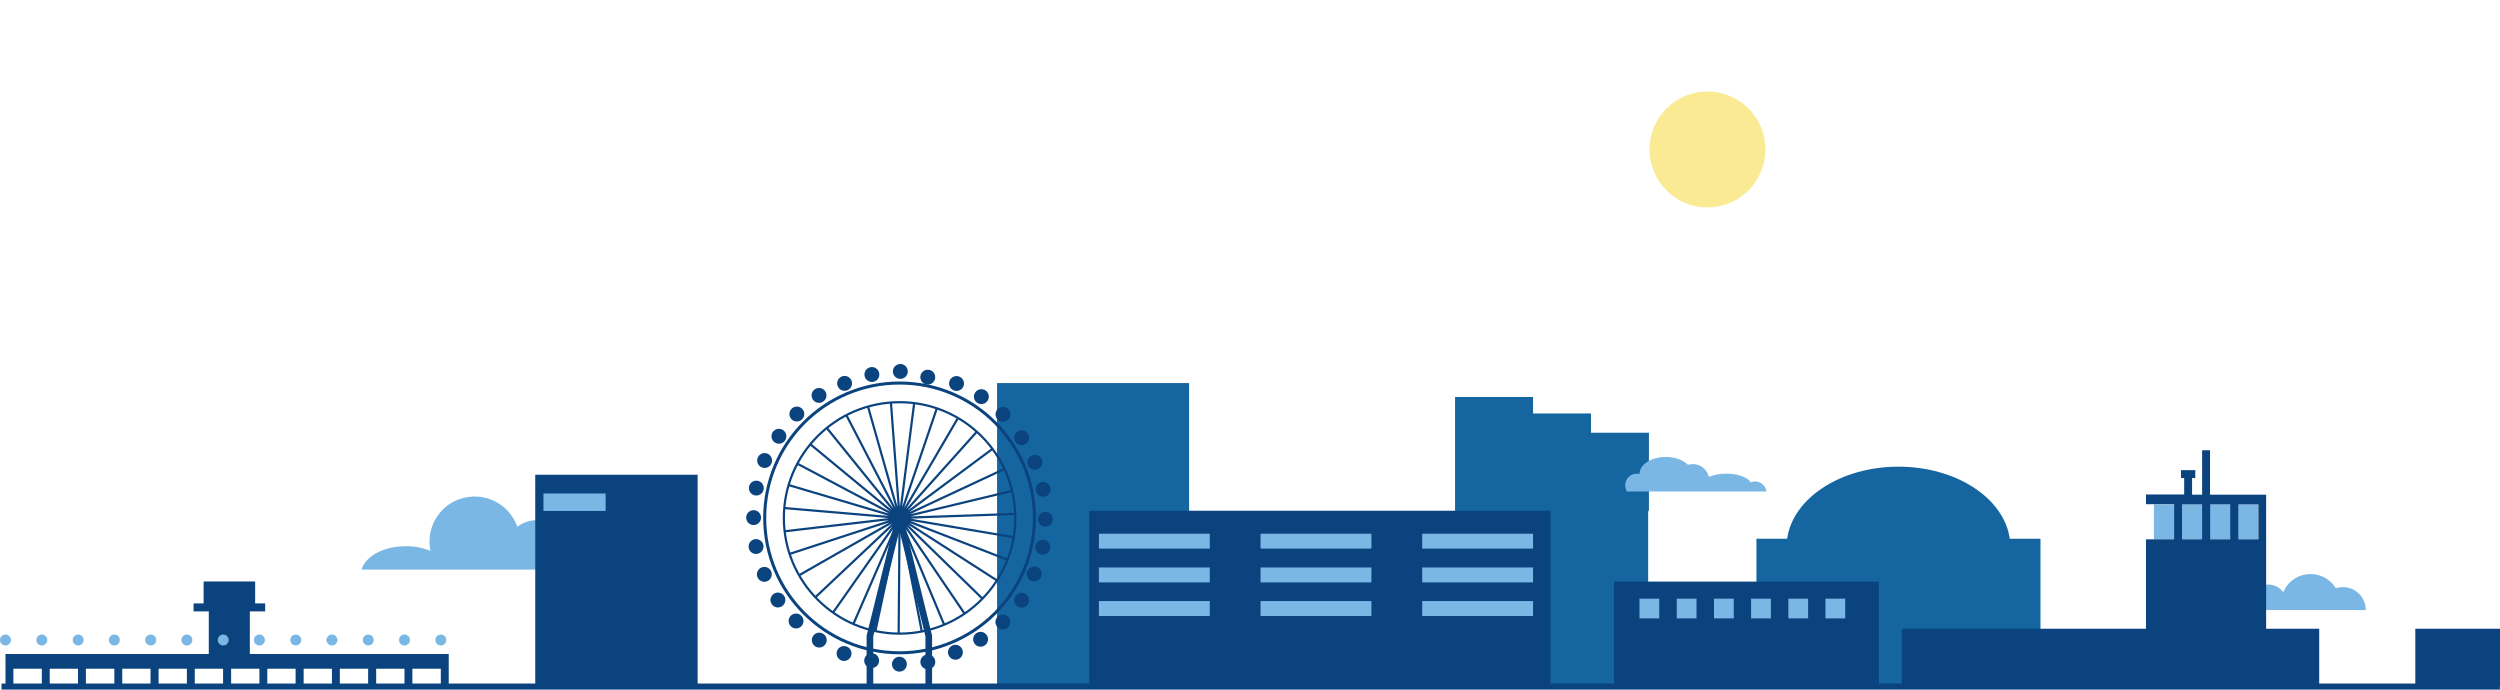 <svg id="Layer_1" xmlns="http://www.w3.org/2000/svg" viewBox="0 0 1644.1 453.5"><style>.st0{fill:#f9ea93}.st1{fill:#7ab7e5}.st2{fill:#1565a0}.st3,.st4{fill:none;stroke:#0b437f;stroke-width:1.46;stroke-miterlimit:10}.st4{stroke-width:2}.st5{fill:#0b437f}.st6,.st7{fill:none;stroke:#0b437f;stroke-width:4.37;stroke-miterlimit:10}.st7{stroke-width:3.99}</style><title>day</title><circle class="st0" cx="1122.9" cy="98.3" r="38.1"/><path class="st1" d="M1555.8 401.1c0-8.3-6.8-15.1-15.2-15-1.5 0-3.1.3-4.5.7-5.6-9.1-17.5-12-26.7-6.5-3.5 2.1-6.3 5.4-7.8 9.2-4.1-5.6-12-6.8-17.6-2.6-4.4 3.3-6.2 9.1-4.4 14.3h76.2v-.1z"/><path class="st2" d="M655.7 251.9H782V451H655.7V251.9zm666 102.4c-3.7-26.6-35.1-47.4-73.2-47.4s-69.5 20.8-73.2 47.4h-20.2V451h186.8v-96.7h-20.2zm-237.3-69.7h-38.1v-12.7h-38.1v-10.8h-51.3V451h127V335.9h.5v-51.3z"/><path class="st1" d="M371.4 374.6c6.2-10.1 3-23.3-7.1-29.4-7.5-4.6-17.1-4.1-24.1 1.2-5.4-15.5-22.4-23.6-37.9-18.2-14.1 4.9-22.3 19.5-19.2 34.1-5.2-2.1-10.7-3.2-16.3-3.1-14.5 0-26.5 6.6-29.1 15.4h133.7zm1045.1-42.9h68.6v23.1h-68.6v-23.1z"/><circle class="st3" cx="591.6" cy="340.6" r="76.1"/><circle class="st4" cx="591.6" cy="340.6" r="88.7"/><path class="st3" d="M525.5 378.3l66.1-37.7m-72.4 23.7l72.4-23.7m-75.7 8.8l75.7-8.8m-75.9-6.5l75.9 6.5m-73-21.6l73 21.6m-67.3-35.7l67.3 35.7m-58.8-48.5l58.8 48.5m-47.9-59.2l47.9 59.2m-35-67.6l35 67.6m-20.8-73.3l20.8 73.3m-5.7-75.9l5.7 75.9m9.6-75.5l-9.6 75.5m24.5-72.1l-24.5 72.1m38.4-65.7l-38.4 65.7m50.8-56.7l-50.8 56.7m61.1-45.4l-61.1 45.4m68.9-32.2l-68.9 32.2m74-17.8l-74 17.8m76-2.6l-76 2.6m75 12.7l-75-12.7m70.9 27.5l-70.9-27.5m64 41.1l-64-41.1m54.5 53.1l-54.5-53.1m42.7 62.9l-42.7-62.9m29.3 70.2l-29.3-70.2m14.6 74.7l-14.6-74.7m-.6 76.1l.6-76.1M575.7 415l15.9-74.4m-30.4 69.8l30.4-69.8m-43.8 62.3l43.8-62.3m-55.4 52.2l55.4-52.2"/><circle class="st5" cx="497.4" cy="321" r="4.9"/><ellipse transform="rotate(-78.802 502.792 302.848)" class="st5" cx="502.8" cy="302.9" rx="4.9" ry="4.9"/><ellipse transform="rotate(-67.5 512.232 286.872)" class="st5" cx="512.2" cy="286.9" rx="4.9" ry="4.9"/><ellipse transform="rotate(-56.303 524.008 272.254)" class="st5" cx="524" cy="272.3" rx="4.9" ry="4.9"/><ellipse transform="rotate(-45.098 538.658 259.996)" class="st5" cx="538.6" cy="260" rx="4.9" ry="4.9"/><ellipse transform="rotate(-33.798 555.45 252.044)" class="st5" cx="555.4" cy="252.1" rx="4.9" ry="4.9"/><ellipse transform="rotate(-22.602 573.352 246.315)" class="st5" cx="573.4" cy="246.3" rx="4.9" ry="4.9"/><ellipse transform="rotate(-11.402 591.953 244.25)" class="st5" cx="592.1" cy="244.3" rx="4.9" ry="4.9"/><ellipse transform="translate(-.855 2.134)" class="st5" cx="611" cy="245.9" rx="4.9" ry="4.9"/><ellipse transform="rotate(-78.901 629.036 252.167)" class="st5" cx="629" cy="252.2" rx="4.9" ry="4.9"/><ellipse transform="rotate(-67.697 645.429 260.827)" class="st5" cx="645.4" cy="260.8" rx="4.9" ry="4.9"/><ellipse transform="rotate(-56.503 659.596 272.485)" class="st5" cx="659.6" cy="272.5" rx="4.9" ry="4.9"/><ellipse transform="rotate(-45.203 671.89 287.898)" class="st5" cx="671.9" cy="287.9" rx="4.9" ry="4.9"/><ellipse transform="rotate(-34.002 680.566 304.105)" class="st5" cx="680.6" cy="304.1" rx="4.9" ry="4.9"/><ellipse transform="rotate(-22.798 686.074 321.76)" class="st5" cx="686" cy="321.8" rx="4.9" ry="4.9"/><ellipse transform="rotate(-11.507 687.365 341.513)" class="st5" cx="687.5" cy="341.5" rx="4.9" ry="4.9"/><ellipse transform="matrix(1 -.005 .005 1 -1.874 3.596)" class="st5" cx="685.8" cy="359.7" rx="4.9" ry="4.9"/><ellipse transform="rotate(-79.1 680.103 377.466)" class="st5" cx="680.1" cy="377.5" rx="4.9" ry="4.9"/><ellipse transform="rotate(-67.803 671.841 394.777)" class="st5" cx="671.9" cy="394.8" rx="4.9" ry="4.9"/><ellipse transform="rotate(-56.598 659.576 409.03)" class="st5" cx="659.5" cy="409" rx="4.9" ry="4.9"/><ellipse transform="rotate(-45.396 644.908 420.438)" class="st5" cx="644.9" cy="420.4" rx="4.9" ry="4.9"/><ellipse transform="rotate(-34.2 628.238 428.94)" class="st5" cx="628.3" cy="429" rx="4.9" ry="4.9"/><ellipse transform="rotate(-22.898 610.21 435.353)" class="st5" cx="610.2" cy="435.3" rx="4.9" ry="4.9"/><ellipse transform="rotate(-11.706 591.458 436.853)" class="st5" cx="591.5" cy="436.8" rx="4.9" ry="4.9"/><ellipse transform="matrix(1 -.009 .009 1 -3.771 5.018)" class="st5" cx="573.1" cy="434.6" rx="4.9" ry="4.9"/><ellipse transform="rotate(-79.199 555.064 429.804)" class="st5" cx="555.1" cy="429.8" rx="4.9" ry="4.9"/><ellipse transform="rotate(-68 538.753 420.996)" class="st5" cx="538.8" cy="421" rx="4.9" ry="4.9"/><ellipse transform="rotate(-56.799 523.503 408.374)" class="st5" cx="523.5" cy="408.4" rx="4.9" ry="4.9"/><ellipse transform="rotate(-45.502 511.587 394.612)" class="st5" cx="511.6" cy="394.6" rx="4.9" ry="4.9"/><ellipse transform="rotate(-34.3 502.716 377.767)" class="st5" cx="502.7" cy="377.7" rx="4.9" ry="4.9"/><ellipse transform="rotate(-23.099 497.255 359.394)" class="st5" cx="497.2" cy="359.4" rx="4.9" ry="4.9"/><ellipse transform="rotate(-11.902 495.579 340.397)" class="st5" cx="495.6" cy="340.4" rx="4.9" ry="4.9"/><path class="st6" d="M591.7 340.6l19.1 77.7v34.2m-19.5-111.9l-19.2 77.7v34.2"/><path class="st7" d="M1 451.5h1643"/><path class="st5" d="M716.3 335.9h303.4v115.6H716.3V335.9zm345.1 46.6h174.2v68.9h-174.2v-68.9zm527 31h55.7v38h-55.7v-38zM352 312.2h106.8v139.1H352V312.2zM164.3 430.1v-28h10.1v-5.3h-6.6v-14.4h-33.9v14.4h-6.6v5.3h10v28H3.6v21.4h5.2v-11.7h18.7v11.7h5.2v-11.7h18.6v11.7h5.2v-11.7h18.7v11.7h5.2v-11.7H99v11.7h5.3v-11.7h18.6v11.7h5.2v-11.7h18.6v11.7h5.3v-11.7h18.6v11.7h5.2v-11.7h18.6v11.7h5.3v-11.7h18.6v11.7h5.2v-11.7h18.6v11.7h5.3v-11.7H266v11.7h5.2v-11.7h18.7v11.7h5.2v-21.4H164.3zm1326-16.6v-88.2h-36.9v-29.2h-5.2v29.2h-6.6v-10.9h2.1v-5.2h-9.4v5.2h2.1v10.8h-25.1v6.4h18.5v23.1h-18.5v58.8h-160.6v38h274.5v-38h-34.9zm-42.1-58.8H1435v-23h13.2v23.1-.1zm18.5 0h-13.2v-23h13.2v23.1-.1zm18.5 0H1472v-23h13.2v23.1-.1z"/><path class="st1" d="M722.7 351h72.9v9.8h-72.9V351zm106.3 0h72.9v9.8H829V351zm106.3 0h72.9v9.8h-72.9V351zm-212.6 22.2h72.9v9.8h-72.9v-9.8zm106.3 0h72.9v9.8H829v-9.8zm106.3 0h72.9v9.8h-72.9v-9.8zm-212.6 22.1h72.9v9.8h-72.9v-9.8zm106.3 0h72.9v9.8H829v-9.8zm106.3 0h72.9v9.8h-72.9v-9.8zm-577.9-70.8h40.9V336h-40.9v-11.5zm720.8 69.2h13v13h-13v-13zm24.5 0h13v13h-13v-13zm24.5 0h13v13h-13v-13zm24.4 0h13v13h-13v-13zm24.5 0h13v13h-13v-13zm24.4 0h13v13h-13v-13z"/><circle class="st1" cx="266" cy="420.9" r="3.6"/><circle class="st1" cx="289.9" cy="420.9" r="3.6"/><circle class="st1" cx="242.2" cy="420.9" r="3.6"/><circle class="st1" cx="218.3" cy="420.9" r="3.6"/><circle class="st1" cx="194.5" cy="420.9" r="3.6"/><circle class="st1" cx="170.6" cy="420.9" r="3.6"/><circle class="st1" cx="146.8" cy="420.9" r="3.6"/><circle class="st1" cx="122.9" cy="420.9" r="3.6"/><circle class="st1" cx="99.1" cy="420.9" r="3.6"/><circle class="st1" cx="75.2" cy="420.9" r="3.6"/><circle class="st1" cx="51.4" cy="420.9" r="3.6"/><circle class="st1" cx="27.5" cy="420.9" r="3.6"/><circle class="st1" cx="3.6" cy="420.9" r="3.6"/><path class="st1" d="M1154.3 316.6c-1 0-2.1.2-3 .6-1.9-3.3-8.4-5.7-16.1-5.7-3.9-.1-7.8.7-11.4 2.1-1.3-5.8-7.1-9.4-12.9-8.1-.3.1-.5.1-.8.2-3.1-3.1-8.5-5.2-14.6-5.2-9.6 0-17.3 5-17.3 11.2l-1.7-.2c-4.2-.1-7.6 3.3-7.7 7.5 0 1.5.4 2.9 1.2 4.2h91.7c-.5-3.7-3.6-6.5-7.4-6.6z"/></svg>